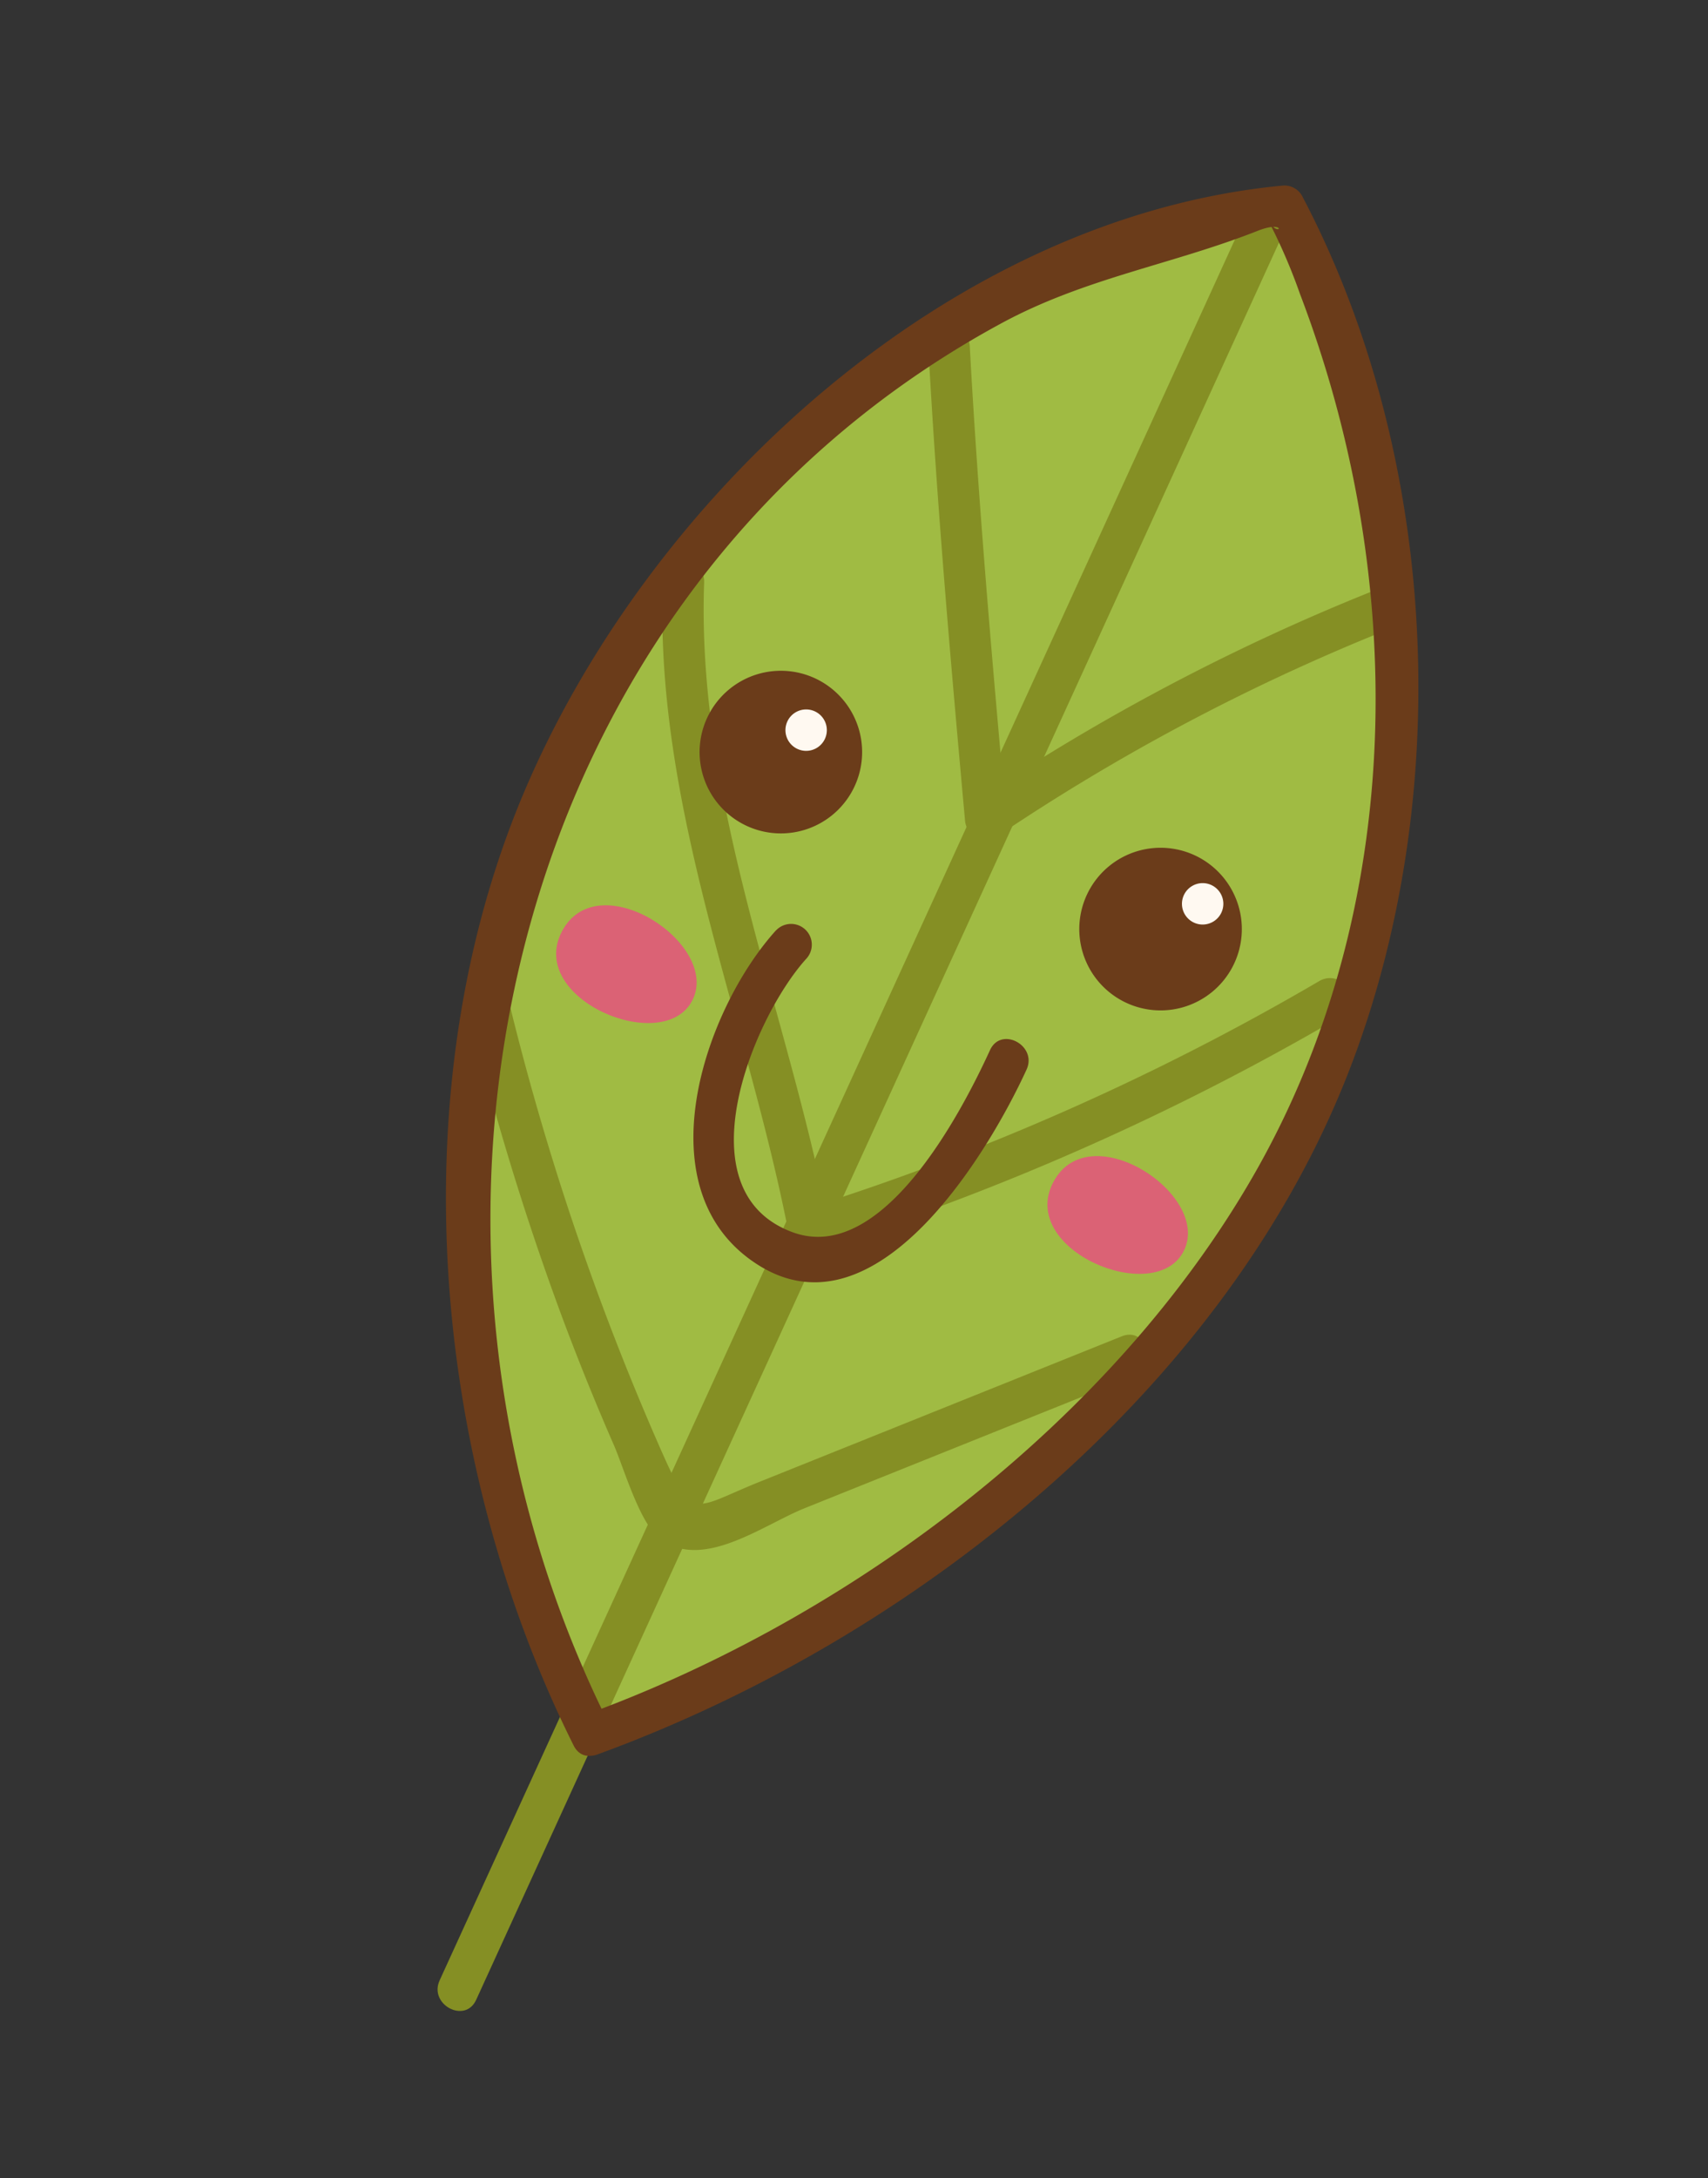 <svg xmlns="http://www.w3.org/2000/svg" xmlns:xlink="http://www.w3.org/1999/xlink" width="82.517" height="105.166" viewBox="0 0 82.517 105.166">
  <rect x="0" y="0" width="82.517" height="105.166" fill="#333333" stroke="none"/>
  <defs>
    <clipPath id="clip-path">
      <rect id="Rectangle_50" data-name="Rectangle 50" width="42" height="96.775" fill="none"/>
    </clipPath>
  </defs>
  <g id="Group_224" data-name="Group 224" transform="matrix(0.883, 0.469, -0.469, 0.883, 45.433, 0)">
    <g id="Group_223" data-name="Group 223" clip-path="url(#clip-path)">
      <path id="Path_1980" data-name="Path 1980" d="M43.848,40.66c2.218,23.7-16.428,44.24-16.428,44.24S3.722,68.15,4.035,41.921,22.368,4,22.368,4,41.64,16.961,43.848,40.66" transform="translate(-3.023 -3.002)" fill="#a0bb43"/>
      <path id="Path_1981" data-name="Path 1981" d="M71.538,4.871l5.591,93.87c.076,1.281,2.079,1.289,2,0L73.54,4.871c-.076-1.281-2.079-1.289-2,0" transform="translate(-53.639 -2.93)" fill="#858f24"/>
      <path id="Path_1982" data-name="Path 1982" d="M29.026,55.985C32.961,62.511,37.11,68.9,41.276,75.279a1.012,1.012,0,0,0,1.729,0A100.928,100.928,0,0,1,54.79,57.829c.824-.98-.586-2.4-1.416-1.416a103.4,103.4,0,0,0-12.1,17.855h1.729C38.839,67.889,34.69,61.5,30.755,54.975a1,1,0,0,0-1.729,1.011" transform="translate(-21.652 -40.864)" fill="#858f24"/>
      <path id="Path_1983" data-name="Path 1983" d="M5.213,120.2c4.747,9.762,13.435,16.6,20.145,24.911a1.008,1.008,0,0,0,1.416,0,123.648,123.648,0,0,0,17.165-21.848,1,1,0,0,0-1.729-1.011A121.331,121.331,0,0,1,25.357,143.7h1.416c-6.6-8.178-15.159-14.9-19.832-24.506-.564-1.159-2.291-.145-1.729,1.011" transform="translate(-3.825 -88.988)" fill="#858f24"/>
      <path id="Path_1984" data-name="Path 1984" d="M9.9,209.493a133.358,133.358,0,0,0,10.835,10.873q2.583,2.3,5.29,4.447c.886.7,2.783,2.659,3.964,2.918,2.616.574,4.188-2.869,5.614-4.558l11.053-13.1c.826-.979-.583-2.4-1.416-1.416L36.4,219.137l-3.316,3.929c-2.307,2.734-1.9,3.276-5.04.808a130.515,130.515,0,0,1-16.726-15.8c-.86-.963-2.273.457-1.416,1.416" transform="translate(-7.225 -155.781)" fill="#858f24"/>
      <path id="Path_1985" data-name="Path 1985" d="M33.04,130.9a3.927,3.927,0,1,1-3.927-3.927A3.927,3.927,0,0,1,33.04,130.9" transform="translate(-18.885 -95.208)" fill="#6b3c1a"/>
      <path id="Path_1986" data-name="Path 1986" d="M113.838,126.67a3.927,3.927,0,1,1-3.927-3.927,3.927,3.927,0,0,1,3.927,3.927" transform="translate(-79.47 -92.036)" fill="#6b3c1a"/>
      <path id="Path_1987" data-name="Path 1987" d="M54.948,171.369c-1.269,5.032.188,14.206,6.856,14.676,6.7.472,7.25-9.972,6.991-14.417-.075-1.281-2.078-1.289-2,0,.2,3.411.238,11.611-4.292,12.237-5.69.786-6.556-8.253-5.621-11.963a1,1,0,0,0-1.931-.532" transform="translate(-40.89 -127.963)" fill="#6b3c1a"/>
      <path id="Path_1988" data-name="Path 1988" d="M19.777,185.4c0,3.71,7.176,3.043,7.127,0s-7.127-3.71-7.127,0" transform="translate(-14.829 -137.113)" fill="#db6275"/>
      <path id="Path_1989" data-name="Path 1989" d="M126.3,183.649c0,3.71,7.176,3.043,7.127,0s-7.127-3.71-7.127,0" transform="translate(-94.704 -135.802)" fill="#db6275"/>
      <path id="Path_1990" data-name="Path 1990" d="M40.312,134.637a1,1,0,0,0,0-2,1,1,0,0,0,0,2" transform="translate(-29.502 -99.454)" fill="#fff9f1"/>
      <path id="Path_1991" data-name="Path 1991" d="M123.674,128.321a1,1,0,0,0,0-2,1,1,0,0,0,0,2" transform="translate(-92.009 -94.718)" fill="#fff9f1"/>
      <path id="Path_1992" data-name="Path 1992" d="M24.9,81.03C3.281,65.618-5.255,35.26,9.925,12.406c2.538-3.821,5.944-6.362,8.834-9.742,1.06-1.24,1.15-.095.207-.705A27.37,27.37,0,0,1,22,4.383c11.04,9.645,18.494,23.8,17.987,38.679-.467,13.693-7.156,27.972-16.3,38.124-.86.955.552,2.376,1.416,1.416C36.026,70.472,43.669,52.771,41.686,36.328,40,22.305,31.632,8.147,19.847.14a.981.981,0,0,0-1.011,0C5.438,8.955-1.039,27.329.136,42.721,1.331,58.385,11.181,73.7,23.892,82.759c1.051.749,2.052-.987,1.011-1.729" transform="translate(0 0)" fill="#6b3c1a"/>
    </g>
  </g>
</svg>
